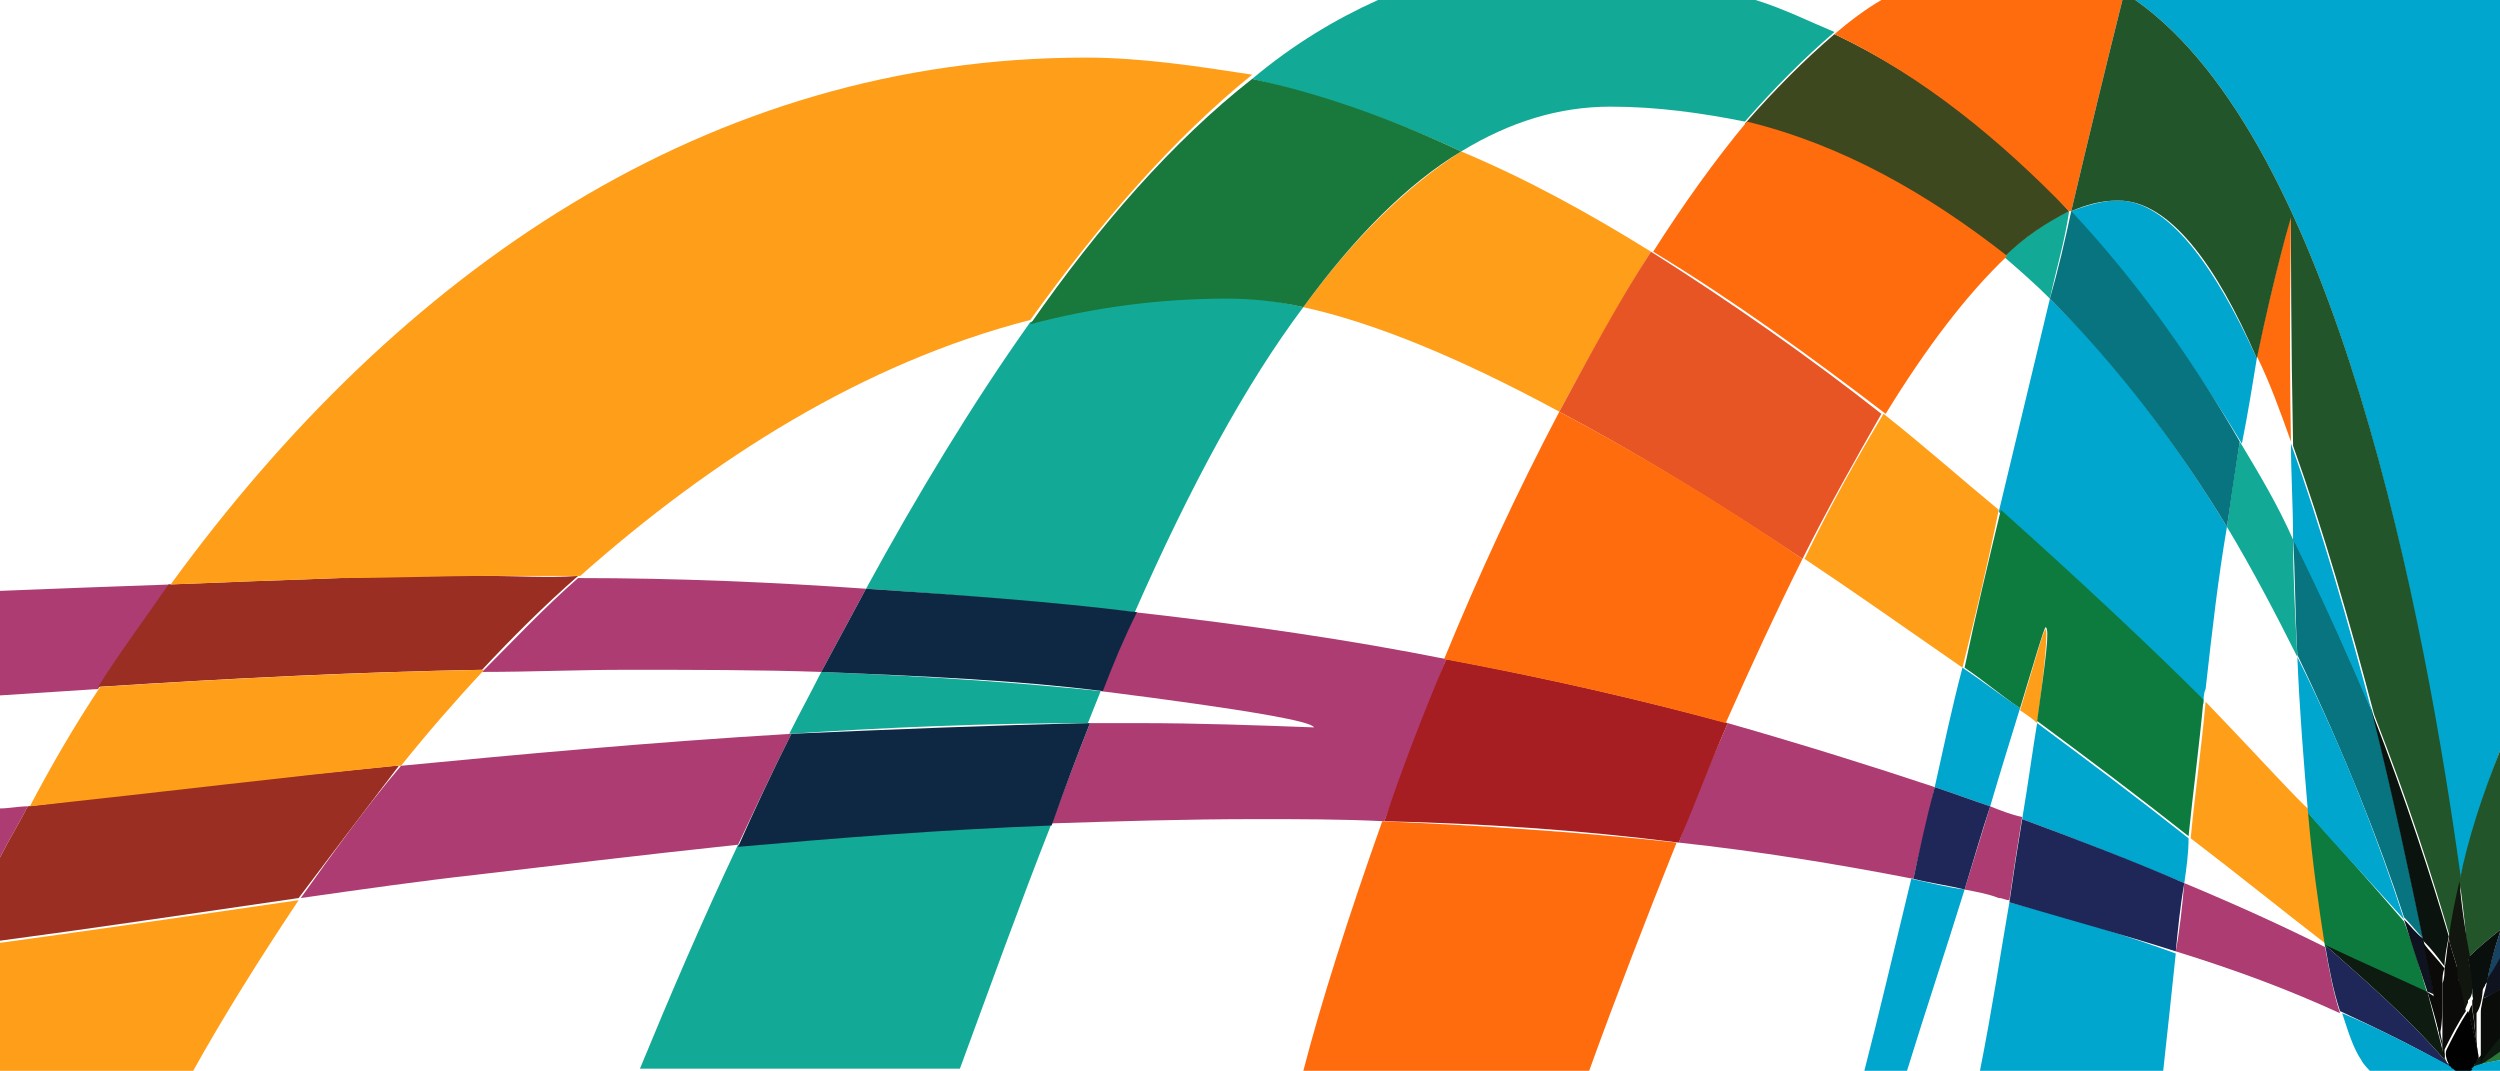 <svg version="1.1" id="Layer_1" xmlns:x="ns_extend;" xmlns:i="ns_ai;" xmlns:graph="ns_graphs;" xmlns="http://www.w3.org/2000/svg" xmlns:xlink="http://www.w3.org/1999/xlink" x="0px" y="0px" viewBox="0 0 117.2 50.2" style="enable-background:new 0 0 117.2 50.2;" xml:space="preserve">
 <style type="text/css">
  .st0{fill:#AC3C72;}
	.st1{fill:#9A2E23;}
	.st2{fill:#FF9E18;}
	.st3{fill:#D3942B;}
	.st4{fill:#12AA96;}
	.st5{fill:#0E2843;}
	.st6{fill:#19783C;}
	.st7{fill:#A71E22;}
	.st8{fill:#E85524;}
	.st9{fill:#3E481E;}
	.st10{fill:#FF6C0E;}
	.st11{fill:#1E2757;}
	.st12{fill:#2B783B;}
	.st13{fill:#174261;}
	.st14{fill:#0E1B10;}
	.st15{fill:#0E7B3E;}
	.st16{fill:#0F1320;}
	.st17{fill:#0A0C09;}
	.st18{fill:#08747F;}
	.st19{fill:#060C0A;}
	.st20{fill:#00A6CE;}
	.st21{fill:#22552A;}
	.st22{fill:#080F0D;}
	.st23{fill:#0D0D0A;}
	.st24{fill:#0B130F;}
	.st25{fill:#0C0A08;}
	.st26{fill:#11160E;}
	.st27{fill:#0A0907;}
	.st28{fill:#0B0C09;}
	.st29{fill:#010101;}
 </style>
 <g>
  <g>
   <path class="st0" d="M102.4,41.4c-0.1,1.1-0.2,2.1-0.4,3.2c2.9,0.9,5.3,1.8,7.7,2.9c-0.3-0.9-0.5-2-0.7-3.1c0,0,0,0,0,0
			C107,43.4,104.8,42.4,102.4,41.4 M1.3,37.8c-0.4,0-0.9,0.1-1.3,0.1v6.2v-3.9C0.4,39.4,0.9,38.6,1.3,37.8 M93.3,37.8
			c-0.4,1.3-0.8,2.6-1.2,3.9c0.5,0.1,1.1,0.2,1.6,0.4c0.2,0,0.3,0.1,0.5,0.1c0.2-1.4,0.4-2.7,0.6-3.9C94.3,38.2,93.8,38,93.3,37.8
			 M37.1,34.4c-6.7,0.4-13.1,1-18.3,1.5c-1.7,2-3.2,4.1-4.7,6.2c2.8-0.4,5.6-0.8,8.3-1.1c3.4-0.4,7.5-0.9,12.2-1.4
			C35.4,37.9,36.2,36.2,37.1,34.4 M81,33.9c-0.8,1.8-1.6,3.7-2.3,5.6c3.7,0.4,7.4,1,11,1.7c0.3-1.4,0.7-2.8,1-4.3
			C87.7,35.9,84.5,34.9,81,33.9 M53.2,28.7c-0.5,1.2-1,2.4-1.6,3.7c1.6,0.2,3.1,0.4,4.5,0.6c2.1,0.3,5.4,0.8,5.5,1.1
			c-2.7-0.1-5.4-0.2-8.2-0.2c-0.8,0-1.5,0-2.3,0c-0.6,1.5-1.2,3.1-1.8,4.7c0,0,0,0,0,0c3.1-0.1,6.3-0.2,9.6-0.2c2,0,4,0,6,0.1
			c0.9-2.4,1.9-5,2.9-7.6C63.3,30,58.5,29.3,53.2,28.7 M8,27.4c-2.9,0.1-5.5,0.2-8,0.3v4.9c1.5-0.1,3.1-0.2,4.6-0.3
			C5.7,30.6,6.8,29,8,27.4 M27.1,27.1c-1.6,1.4-3,2.9-4.5,4.4c2.3,0,4.5-0.1,6.7-0.1c3.2,0,6.3,0,9.2,0.1c0.7-1.3,1.4-2.6,2.1-3.9
			C36.3,27.3,31.8,27.1,27.1,27.1">
   </path>
   <path class="st1" d="M18.7,35.9c-0.1,0-0.2,0-0.2,0c-5,0.5-10.7,1.1-17.2,1.9c-0.4,0.8-0.9,1.6-1.3,2.4v3.9c4.5-0.6,9.2-1.3,14-2
			C15.5,40.1,17.1,38,18.7,35.9 M22.8,27c-2.2,0-4.5,0-6.9,0.1c-2.9,0.1-5.5,0.2-8,0.3c-1.1,1.6-2.3,3.2-3.3,4.8
			c6.2-0.4,12.2-0.7,18-0.8c1.4-1.5,2.9-3,4.5-4.4C25.7,27.1,24.3,27,22.8,27">
   </path>
   <path class="st2" d="M14,42.2c-4.8,0.7-9.6,1.4-14,2v6.1h9C10.5,47.6,12.2,44.9,14,42.2 M22.7,31.4c-5.8,0.1-11.8,0.4-18,0.8
			c-1.2,1.8-2.3,3.7-3.3,5.6c6.5-0.7,12.2-1.4,17.2-1.9c0.1,0,0.1,0,0.2,0C20,34.4,21.3,32.9,22.7,31.4 M50.9,2.7
			c-17.7,0-32.2,10-42.9,24.7c2.5-0.1,5.1-0.2,8-0.3c2.3,0,4.6-0.1,6.9-0.1c1.5,0,2.9,0,4.3,0c6.2-5.5,13.3-10,21.1-12
			c3.3-4.6,6.7-8.5,10.4-11.5C56.1,3.1,53.5,2.7,50.9,2.7">
   </path>
  </g>
  <g>
   <path class="st2" d="M103.4,32.9c-0.2,2.2-0.5,4.3-0.7,6.4c2.1,1.6,4.2,3.3,6.4,5c0,0,0,0,0,0c-0.3-1.8-0.6-4-0.8-6.3
			C107.7,37.5,106,35.6,103.4,32.9 M95.9,29.5c-0.1,0-0.5,1.5-1.2,3.8c0.3,0.2,0.6,0.4,0.8,0.6C95.9,31,96,29.5,95.9,29.5
			 M88.3,19.4c-1.2,2-2.5,4.3-3.7,6.8c2.4,1.6,4.8,3.3,7.4,5.1c0.6-2.4,1.2-4.9,1.7-7.4C92,22.5,90.2,20.9,88.3,19.4 M68.5,7.1
			c-2.5,1.6-5,4-7.4,7.3c3.2,0.7,7.2,2.3,12,4.9c1.4-2.6,2.8-5.1,4.3-7.5C74.5,10,71.6,8.4,68.5,7.1">
   </path>
   <polyline class="st3" points="109,44.3 109,44.3 109,44.3 		">
   </polyline>
   <path class="st4" d="M49.3,38.6c-5.3,0.2-10.2,0.6-14.7,1c-1.7,3.6-3.2,7.1-4.6,10.5h15C46.4,46.3,47.8,42.4,49.3,38.6 M38.5,31.5
			c-0.5,1-1,1.9-1.5,2.9c4.6-0.3,9.3-0.5,14-0.5c0.2-0.5,0.4-1,0.6-1.5C47.8,32,43.4,31.7,38.5,31.5 M105,20.7
			c-0.2,1.2-0.4,2.5-0.6,4c1.2,2,2.3,4.1,3.3,6.1c-0.1-1.9-0.2-3.7-0.2-5.5C106.8,23.7,105.9,22.2,105,20.7 M57.5,13.9
			c-3.2,0-6.3,0.4-9.2,1.2c-2.7,3.8-5.3,8.1-7.7,12.5c4.5,0.3,8.7,0.7,12.6,1.1c2.6-5.9,5.2-10.7,7.9-14.3
			C59.8,14.1,58.6,13.9,57.5,13.9 M97,9.9c-1,0.4-2,1.2-3.1,2.1c0.7,0.6,1.5,1.3,2.2,2C96.4,12.6,96.8,11.3,97,9.9
			C97.1,9.9,97.1,9.9,97,9.9 M82.3,0H64.6c-2,0.9-4,2.1-5.9,3.7c3.3,0.8,6.6,1.9,9.8,3.4c2.3-1.4,4.6-2.1,7-2.1
			c2.2,0,4.3,0.3,6.3,0.7c1.4-1.6,2.8-3,4.2-4.2C84.8,1,83.6,0.4,82.3,0">
   </path>
   <path class="st5" d="M51.1,33.9c-4.7,0.1-9.4,0.3-14,0.5c-0.9,1.8-1.7,3.5-2.5,5.3c4.5-0.4,9.4-0.8,14.7-1c0,0,0,0,0,0
			C49.9,37,50.5,35.4,51.1,33.9 M40.6,27.6c-0.7,1.3-1.4,2.6-2.1,3.9c4.9,0.2,9.3,0.4,13.2,0.9c0.5-1.3,1-2.5,1.6-3.7
			C49.3,28.2,45.1,27.9,40.6,27.6">
   </path>
   <path class="st6" d="M58.7,3.7c-3.7,2.9-7.2,6.9-10.4,11.5c3-0.8,6.1-1.2,9.2-1.2c1.1,0,2.3,0.1,3.6,0.4c2.4-3.3,4.9-5.8,7.4-7.3
			C65.3,5.6,62,4.4,58.7,3.7">
   </path>
   <path class="st7" d="M67.8,30.9c-1.1,2.6-2.1,5.2-2.9,7.6c4.5,0.1,9.1,0.4,13.8,1c0.8-1.9,1.5-3.8,2.3-5.6
			C76.9,32.8,72.6,31.8,67.8,30.9">
   </path>
   <path class="st8" d="M77.4,11.8c-1.5,2.3-2.9,4.9-4.3,7.5c3.4,1.8,7.2,4.1,11.4,6.9c1.2-2.4,2.5-4.7,3.7-6.8
			C84.9,16.8,81.2,14.2,77.4,11.8">
   </path>
   <path class="st9" d="M86,1.6c-1.4,1.2-2.8,2.6-4.2,4.2c4.6,1.1,8.6,3.4,12.1,6.3c1-1,2.1-1.7,3.1-2.2C93.9,6.5,90.2,3.6,86,1.6">
   </path>
   <path class="st10" d="M64.8,38.5c-1.6,4.5-2.9,8.6-3.7,11.7h13.4c1.3-3.6,2.7-7.2,4.1-10.7C74,39,69.4,38.7,64.8,38.5 M73.1,19.3
			c-2,3.8-3.8,7.7-5.4,11.6c4.8,0.9,9.2,1.9,13.2,3c1.2-2.7,2.4-5.3,3.6-7.7C80.4,23.4,76.5,21.1,73.1,19.3 M81.9,5.7
			c-1.5,1.8-3,3.9-4.4,6.1c3.8,2.3,7.5,5,10.9,7.6c1.9-3.1,3.8-5.6,5.7-7.4C90.4,9.1,86.4,6.8,81.9,5.7 M99.5,0H88.2
			c-0.7,0.4-1.5,1-2.2,1.6c4.2,2,7.8,5,11,8.3c0,0,0,0,0.1,0C97.9,6.5,98.7,3.2,99.5,0">
   </path>
   <path class="st10" d="M107.4,10.1c0,0-0.7,2.4-1.6,6.6c0.6,1.2,1.1,2.6,1.6,4C107.3,15.7,107.4,11.6,107.4,10.1">
   </path>
   <path class="st11" d="M109,44.3c0.2,1.2,0.4,2.2,0.7,3.1c1.7,0.8,3.4,1.6,5.3,2.7c0,0,0,0,0.1,0c0,0,0,0,0,0c0,0,0,0-0.1,0
			c0,0-0.1,0-0.1-0.1c0,0,0,0,0,0c0,0,0,0-0.1-0.1c0,0-0.1-0.1-0.1-0.1C112.8,47.6,110.8,45.9,109,44.3C109,44.3,109,44.3,109,44.3">
   </path>
   <path class="st12" d="M117.2,49.2c-0.4,0.3-1,0.7-1.3,0.8c0.3-0.1,0.8-0.2,1.3-0.3V49.2z">
   </path>
   <path class="st13" d="M117.2,43.7c-0.3,0.9-0.5,1.6-0.6,2.3c0.2-0.3,0.4-0.6,0.6-1V43.7z">
   </path>
   <path class="st14" d="M117.2,48.3c-0.5,0.7-0.9,1.2-1.1,1.4c0,0-0.1,0.1-0.1,0.2c0,0,0,0,0,0c0,0,0,0,0,0l0,0
			c-0.1,0.1-0.1,0.1-0.2,0.2c0,0,0,0,0,0c0,0,0.1,0,0.1,0c0.3-0.1,0.9-0.5,1.3-0.8V48.3z">
   </path>
   <path class="st15" d="M108.2,38.1c0.2,2.3,0.5,4.4,0.8,6.3c0,0,0,0,0.1,0c1.8,0.9,3.2,1.5,4.7,2.2c-0.3-1-0.6-2.1-1.1-3.4
			C110.9,41.1,109.1,39.1,108.2,38.1C108.2,38.1,108.2,38.1,108.2,38.1">
   </path>
   <path class="st14" d="M109,44.3C109,44.3,109,44.3,109,44.3C109,44.3,109,44.3,109,44.3c1.8,1.6,3.8,3.3,5.7,5.5
			c-0.1-0.1-0.1-0.2-0.1-0.2s-0.3-1.2-0.8-3.1C112.3,45.8,110.9,45.2,109,44.3C109.1,44.3,109,44.3,109,44.3">
   </path>
   <path class="st16" d="M117.2,44.9c-0.2,0.4-0.4,0.7-0.6,1c0,0.2-0.1,0.5-0.2,0.9c0.3-0.1,0.6-0.3,0.8-0.4v1.9V44.9z">
   </path>
   <path class="st17" d="M117.2,46.4c-0.1,0-0.7,0.4-0.8,0.4c-0.1,0.6-0.1,0.4-0.1,0.8c0,0.1,0,0.1,0,0.3c0,0.1,0,0.1,0,0.2
			c0,0,0,0.1,0,0.1c0,0.1,0,0.1,0,0.2c0,0.4,0,0.6,0,0.9c0,0.1,0,0.2,0,0.4c0,0,0,0,0,0.1c0.2-0.3,0.6-0.8,1.1-1.4v-2.5">
   </path>
   <path class="st18" d="M107.5,25.2c0.1,1.8,0.1,3.7,0.2,5.5c2.2,4.6,3.9,8.9,5,12.3c0.3,0.3,0.6,0.7,0.9,1
			c-0.6-2.9-1.4-6.7-2.4-10.7C110.1,30.8,108.9,28,107.5,25.2">
   </path>
   <path class="st16" d="M112.7,43.1c0.4,1.3,0.8,2.5,1.1,3.4c0.1,0,0.2,0.1,0.3,0.1c-0.1-0.7-0.3-1.6-0.5-2.6
			C113.3,43.8,113,43.4,112.7,43.1">
   </path>
   <path class="st19" d="M113.8,46.5c0.6,1.9,0.8,3.1,0.8,3.1s0,0.1,0.1,0.2c0,0,0,0,0,0c0,0,0,0,0,0c0-0.1-0.1-0.1-0.1-0.2
			c0,0,0,0,0-0.1c0,0,0,0,0,0c0,0,0,0,0,0c0-0.2-0.1-0.3-0.1-0.5c0,0,0-0.1,0-0.1c-0.1-0.4-0.2-1.1-0.3-1.8c0,0,0-0.1,0-0.1
			c0-0.1,0-0.2,0-0.2C114,46.6,113.9,46.6,113.8,46.5">
   </path>
   <path class="st20" d="M107.7,30.8c0.1,2.5,0.3,4.9,0.5,7.3c0,0,0,0,0,0c0.8,1,2.7,3,4.5,5C111.6,39.7,110,35.4,107.7,30.8
			 M107.4,20.8c0,1.4,0.1,2.9,0.1,4.5c1.4,2.8,2.6,5.5,3.7,8.1C110.1,29.2,108.8,24.7,107.4,20.8 M117.2,0H99.5h0.6
			c9.4,6.6,13.6,29,15.2,41.3c0.5-2,1.1-4,1.9-6.1v8.4v1.3v3.4v0.9v0.5c-0.6,0.1-1,0.2-1.3,0.3c-0.1,0-0.1,0-0.1,0c0,0,0,0,0,0
			c-0.1,0-0.2,0.1-0.3,0.1c-0.1,0-0.1,0-0.2,0c0,0-0.1,0-0.1,0c0,0,0,0,0,0c0,0,0,0-0.1,0c-1.9-1-3.6-1.9-5.3-2.6
			c0.3,0.9,0.5,1.6,0.9,2.2c0.1,0.2,0.3,0.4,0.5,0.6h6.2V0">
   </path>
   <path class="st20" d="M94.2,42.3c-0.4,2.3-0.8,5-1.4,8h8.6c0.2-1.8,0.4-3.7,0.6-5.6C99.8,43.9,97.3,43.1,94.2,42.3 M89.6,41.2
			c-0.8,3.3-1.5,6.3-2.2,9h2c0.8-2.6,1.8-5.6,2.7-8.5C91.3,41.6,90.5,41.4,89.6,41.2 M95.5,33.9c-0.2,1.2-0.4,2.7-0.7,4.5
			c2.7,1,5.2,2,7.6,3c0.1-0.7,0.2-1.4,0.2-2.1C100.2,37.4,97.8,35.6,95.5,33.9 M92,31.3c-0.5,1.9-0.9,3.8-1.3,5.6
			c0.9,0.3,1.7,0.6,2.6,0.9c0.5-1.7,1-3.3,1.4-4.6C93.8,32.6,92.9,31.9,92,31.3 M96.1,14c-0.8,3.3-1.6,6.7-2.4,10
			c3.8,3.3,7.1,6.5,9.6,9c0-0.2,0-0.5,0.1-0.7c0.3-2.7,0.6-5.3,1-7.6C102.1,20.9,99.3,17.1,96.1,14 M99.3,9.4
			c-0.7,0-1.4,0.2-2.2,0.5c0,0,0,0,0,0.1c3.1,3.3,5.7,7,8,10.8c0.3-1.5,0.5-2.8,0.7-4C103.8,12.4,101.6,9.4,99.3,9.4">
   </path>
   <path class="st11" d="M94.8,38.4c-0.2,1.2-0.4,2.5-0.6,3.9c3.1,0.9,5.6,1.6,7.8,2.3c0.1-1,0.2-2.1,0.4-3.2
			C100.1,40.4,97.5,39.4,94.8,38.4 M90.7,36.9c-0.4,1.5-0.7,2.9-1,4.3c0.8,0.2,1.6,0.3,2.4,0.5c0.4-1.3,0.8-2.7,1.2-3.9
			C92.4,37.5,91.6,37.2,90.7,36.9">
   </path>
   <path class="st15" d="M93.8,23.9c-0.6,2.5-1.2,5-1.7,7.4c0.9,0.6,1.7,1.3,2.6,1.9c0.7-2.3,1.1-3.7,1.2-3.8c0.2,0.1,0,1.5-0.4,4.4
			c2.3,1.7,4.7,3.5,7.1,5.4c0.2-2,0.5-4.2,0.7-6.4C100.9,30.4,97.6,27.3,93.8,23.9">
   </path>
   <path class="st18" d="M97.1,9.9c-0.3,1.4-0.6,2.7-1,4.1c3.2,3.2,6,6.9,8.3,10.7c0.2-1.4,0.4-2.7,0.6-4
			C102.8,16.9,100.2,13.2,97.1,9.9">
   </path>
   <path class="st21" d="M117.2,35.2c-0.8,2-1.5,4.1-1.9,6.1c0.2,1.3,0.3,2.5,0.4,3.6c0.5-0.5,1-0.9,1.5-1.3v0.1V35.2z">
   </path>
   <path class="st22" d="M115.7,44.9c0.1,0.5,0.1,1,0.2,1.5c0,0.2,0,0.4,0.1,0.6c0.2-0.2,0.3-0.5,0.5-0.8c0-0.1,0.1-0.1,0.1-0.2
			c0.1-0.6,0.3-1.4,0.6-2.3v-0.1C116.7,44,116.2,44.4,115.7,44.9">
   </path>
   <path class="st23" d="M116.4,46.1c-0.2,0.3-0.4,0.6-0.5,0.8c0,0.1,0,0.1,0,0.2c0,0.3,0.1,0.7,0.1,0.9c0.1,0.9,0.1,1.5,0.1,1.5
			c0,0,0,0,0,0v0v0c0-0.1,0-0.2,0-0.3c0-0.3,0-0.5,0-0.9c0-0.1,0-0.2,0-0.2c0,0,0-0.1,0-0.1c0-0.1,0-0.1,0-0.2c0-0.2,0-0.3,0-0.3
			C116.3,47.2,116.4,46.7,116.4,46.1c0.1-0.1,0.1-0.1,0.1-0.2C116.5,46,116.5,46,116.4,46.1">
   </path>
   <path class="st23" d="M116.2,49.6C116.2,49.6,116.2,49.6,116.2,49.6L116.2,49.6C116.2,49.6,116.2,49.7,116.2,49.6
			C116.2,49.7,116.2,49.6,116.2,49.6">
   </path>
   <path class="st21" d="M100.1,0h-0.6c-0.8,3.2-1.6,6.5-2.4,9.9c0.7-0.3,1.4-0.5,2.2-0.5c2.4,0,4.6,3,6.5,7.4
			c0.9-4.3,1.6-6.6,1.6-6.6c0,1.5,0,5.6,0.1,10.7c1.4,3.9,2.7,8.4,3.8,12.6c1.6,4.1,2.8,7.8,3.6,10.6c0.1-0.9,0.3-1.8,0.5-2.7
			C113.7,29,109.5,6.6,100.1,0">
   </path>
   <path class="st24" d="M111.2,33.4c1,4,1.8,7.8,2.4,10.7c0.4,0.4,0.7,0.8,1,1.2c0-0.4,0.1-0.9,0.2-1.4
			C114,41.2,112.8,37.5,111.2,33.4">
   </path>
   <path class="st25" d="M114.5,46.9C114.5,46.9,114.5,46.9,114.5,46.9c0-0.3,0-0.6,0-0.8c0-0.2,0-0.5,0.1-0.7
			c-0.3-0.4-0.7-0.8-1-1.2c0.2,1,0.4,1.8,0.5,2.6c0,0.1,0,0.2,0,0.2c0,0,0,0.1,0,0.1c0.1,0.8,0.3,1.4,0.3,1.8c0,0,0,0.1,0,0.1
			c0,0,0-0.1,0-0.1c0,0,0,0,0-0.1c0-0.2,0-0.4,0-0.4C114.5,47.9,114.5,47.4,114.5,46.9">
   </path>
   <path class="st26" d="M115.3,41.3c-0.2,0.9-0.4,1.8-0.5,2.7c0.1,0.5,0.3,1,0.4,1.4c0.2-0.2,0.4-0.4,0.6-0.5
			C115.6,43.8,115.4,42.6,115.3,41.3">
   </path>
   <path class="st26" d="M115.9,46.3c0-0.4-0.1-0.9-0.2-1.5c-0.2,0.2-0.4,0.4-0.6,0.6c0.1,0.3,0.2,0.7,0.2,1c0,0,0,0.1,0,0.1
			c0.1,0.3,0.2,0.6,0.2,0.9c0.1-0.1,0.1-0.2,0.2-0.4c0,0,0-0.1,0-0.1C115.9,46.7,115.9,46.5,115.9,46.3">
   </path>
   <path class="st27" d="M116,48.1c0-0.3-0.1-0.6-0.1-0.9c0-0.1,0-0.1,0-0.2c0,0,0,0.1,0,0.1c-0.1,0.1-0.1,0.2-0.2,0.4
			c0,0.1,0,0.2,0.1,0.3c0.3,1.1,0.4,1.8,0.4,1.9C116.2,49.5,116.1,49,116,48.1">
   </path>
   <path class="st28" d="M114.7,49.9C114.7,49.9,114.7,49.9,114.7,49.9C114.7,49.9,114.7,49.9,114.7,49.9L114.7,49.9
			c-0.1-0.2-0.1-0.5-0.1-0.7c0.3-0.6,0.6-1.2,1-1.8c-0.1-0.3-0.1-0.6-0.2-0.9c0,0,0-0.1,0-0.1c-0.1-0.3-0.2-0.6-0.2-1
			c-0.1-0.4-0.3-0.9-0.4-1.4c-0.1,0.5-0.1,0.9-0.2,1.4c0,0.2,0,0.5-0.1,0.7c0,0.3,0,0.5,0,0.8c0,0,0,0,0,0.1c0,0.5,0,1,0,1.5
			c0,0,0,0.2,0,0.4c0,0,0,0,0,0.1c0,0,0,0.1,0,0.1c0,0,0-0.1,0-0.1c0,0,0,0.1,0,0.1c0,0.2,0,0.3,0.1,0.5c0,0,0,0,0,0c0,0,0,0,0,0
			c0,0,0,0,0,0.1C114.6,49.7,114.7,49.8,114.7,49.9C114.7,49.8,114.7,49.8,114.7,49.9">
   </path>
   <path class="st29" d="M116.2,49.6c0-0.2-0.3-1.6-0.5-2.2c-0.4,0.6-0.7,1.2-1,1.8c-0.1,0.2,0,0.5,0.1,0.7c0,0,0,0,0,0c0,0,0,0,0,0
			c0,0,0,0,0,0c0,0,0,0,0,0c0,0,0,0,0,0c0,0,0,0.1,0.1,0.1c0,0,0,0.1,0.1,0.1c0,0,0,0,0,0c0.1,0.1,0.1,0.1,0.2,0.1
			c0.2,0.1,0.4,0.1,0.6,0c0,0,0,0,0,0c0,0,0.1,0,0.1-0.1c0,0-0.1,0-0.1,0c0,0,0,0,0,0c0.1,0,0.2-0.1,0.2-0.2c0,0,0,0,0,0
			c0,0,0,0,0,0C116.1,49.8,116.1,49.7,116.2,49.6L116.2,49.6L116.2,49.6">
   </path>
  </g>
 </g>
</svg>